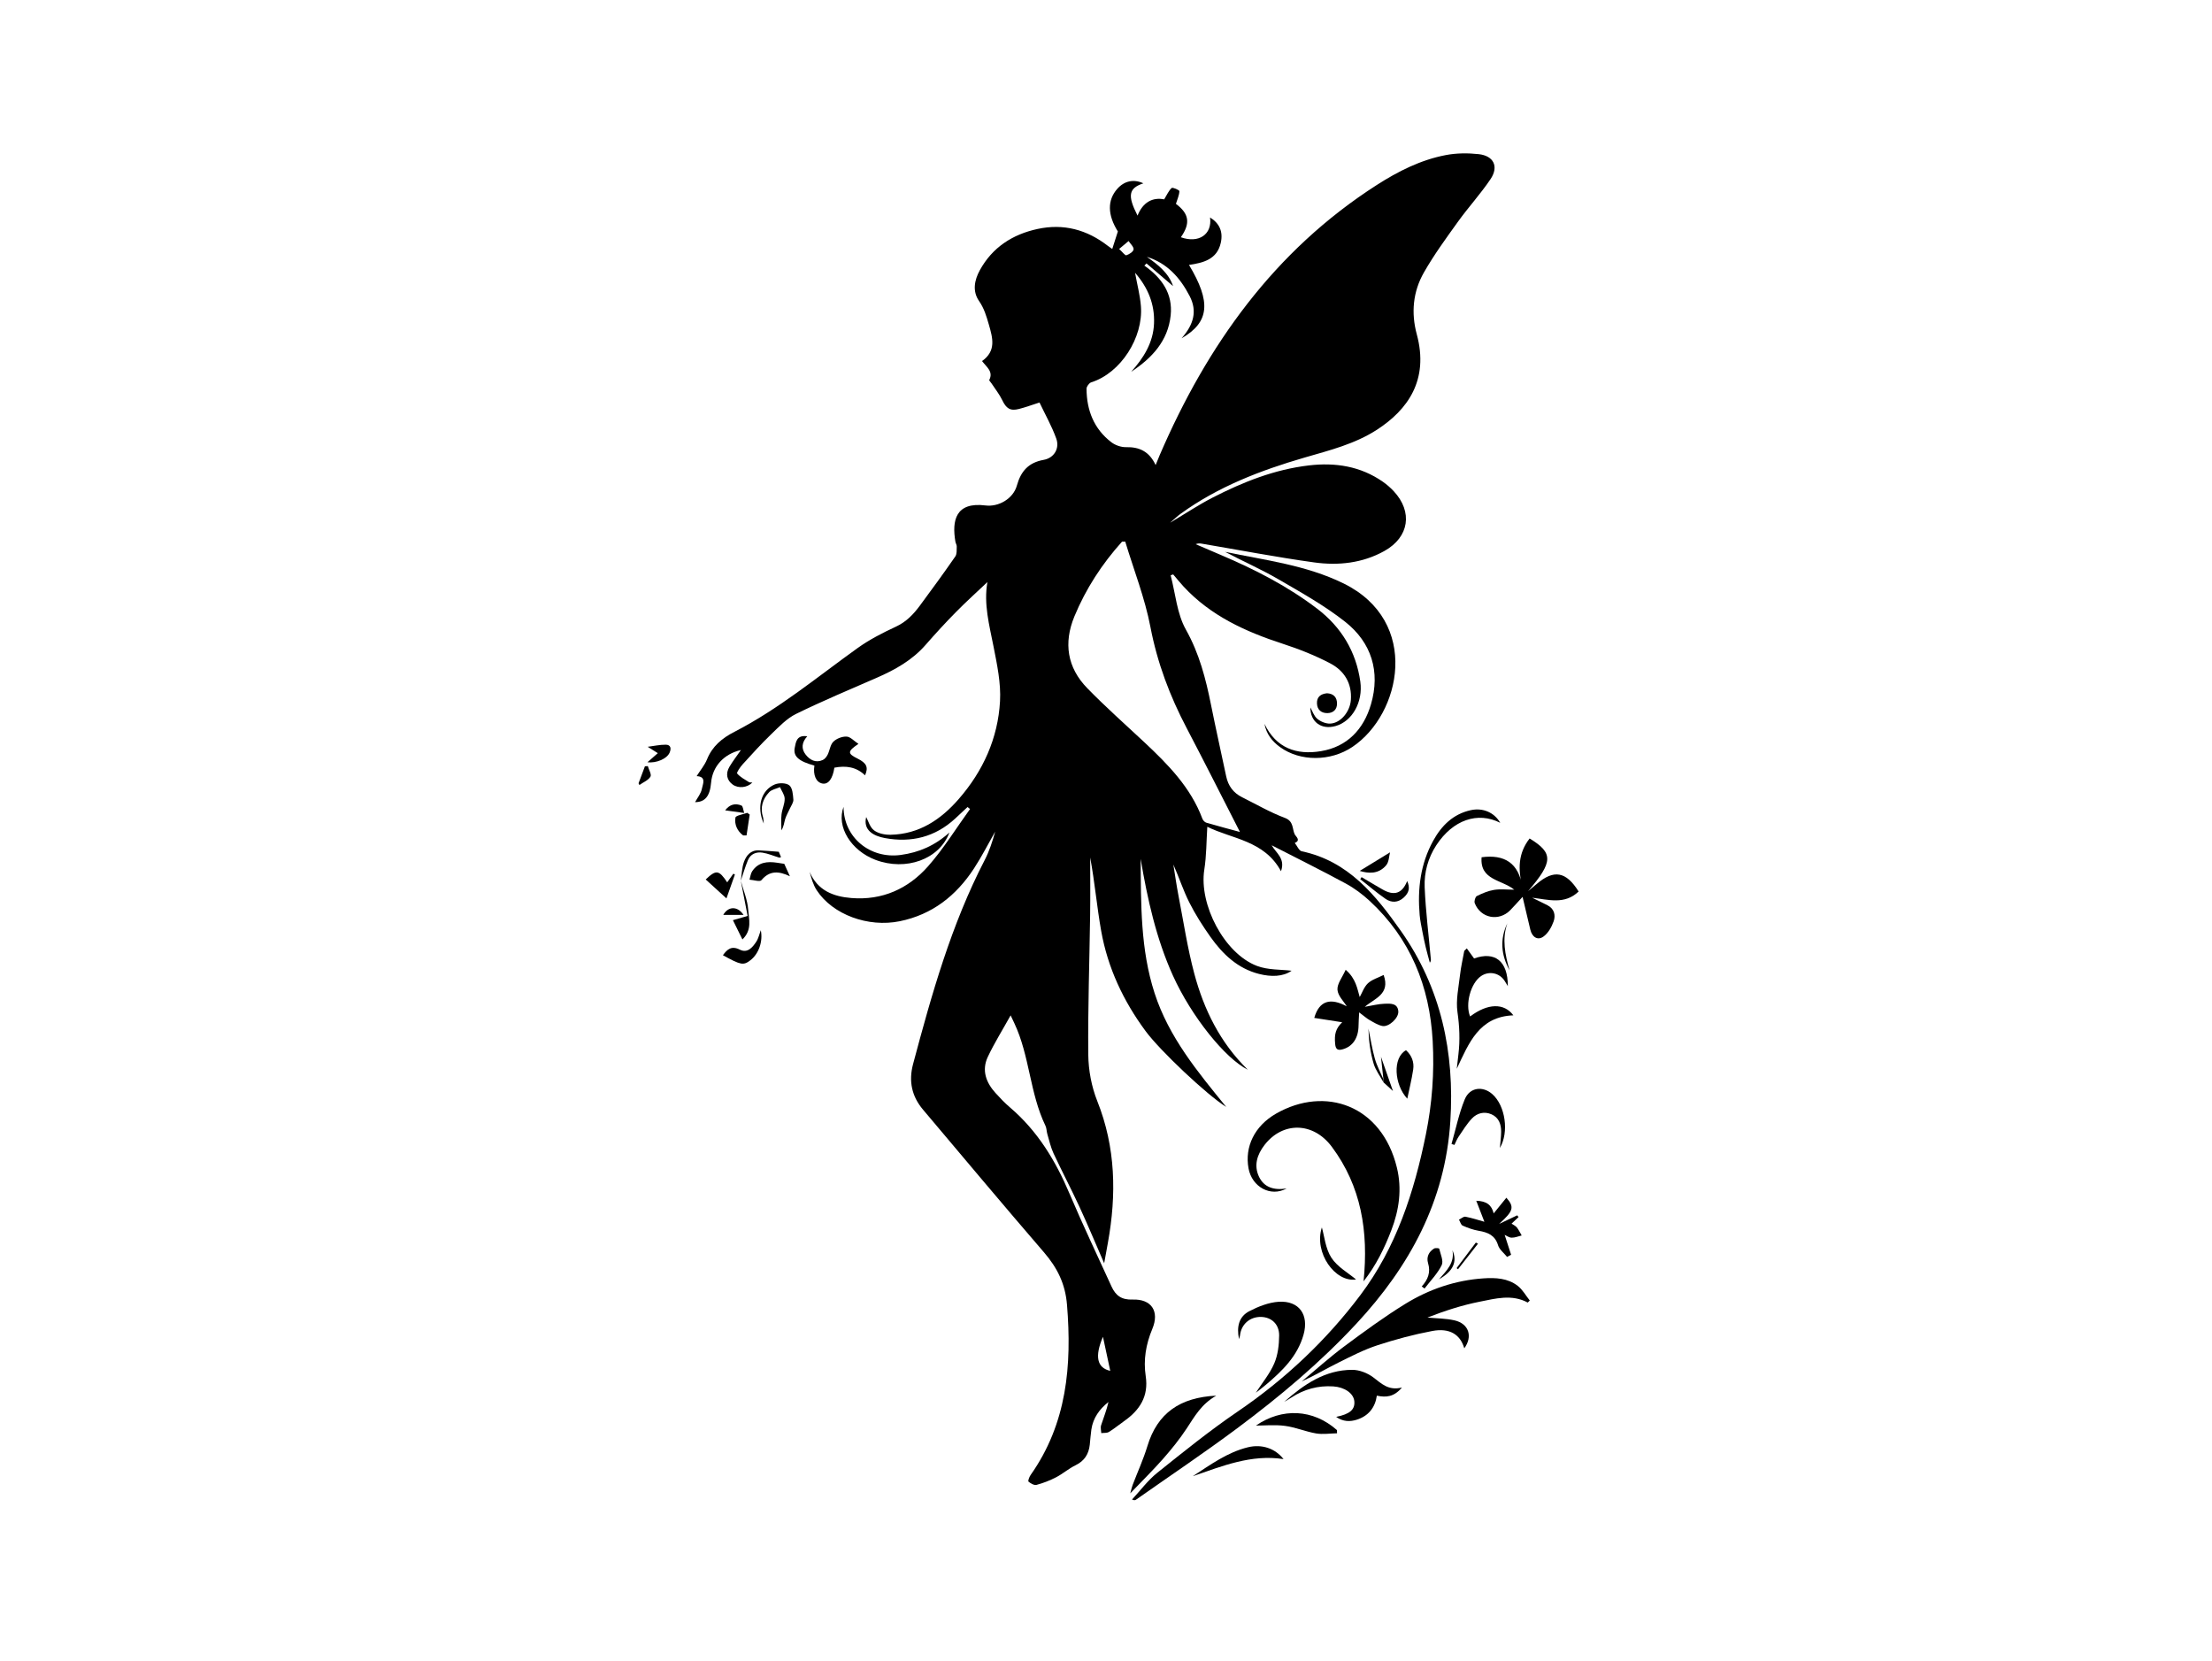 <?xml version="1.0" encoding="UTF-8"?><svg id="a" xmlns="http://www.w3.org/2000/svg" viewBox="0 0 800 600.7"><path d="M410.49,98.54c.8,4.44,1.84,8.3,2.14,12.23,.87,11.23-7.23,24.1-17.98,27.49-.76,.24-1.69,1.52-1.69,2.31,.04,7.79,2.67,14.53,8.99,19.36,1.42,1.08,3.53,1.81,5.3,1.77,4.83-.11,8.39,1.55,10.7,6.47,.59-1.45,1.01-2.52,1.46-3.57,17.16-39.8,41.43-73.92,78.5-97.69,7.71-4.95,15.9-9.1,24.98-10.83,3.86-.74,7.98-.77,11.9-.34,5.43,.6,7.33,4.49,4.3,9.01-3.59,5.35-8.01,10.15-11.78,15.4-4.31,5.99-8.68,11.98-12.33,18.37-3.96,6.93-4.69,14.59-2.58,22.38,4.49,16.57-3.35,27.3-14.32,34.44-8.04,5.23-17.23,7.5-26.29,10.13-15.93,4.63-31.29,10.52-44.86,20.36-1.11,.8-2.09,1.77-3.76,3.2,5.62-3.35,10.36-6.51,15.4-9.1,10.99-5.64,22.41-10.18,34.81-11.63,9.57-1.12,18.65,.27,26.74,5.9,1.42,.99,2.76,2.16,3.94,3.42,6.96,7.47,5.62,16.6-3.37,21.62-7.92,4.42-16.69,5.35-25.44,4.13-13.58-1.88-27.06-4.48-40.59-6.77-.69-.12-1.4-.16-2.23,.18,3.14,1.35,6.27,2.7,9.42,4.04,12.22,5.19,24,11.26,34.57,19.33,8.64,6.6,14.03,15.43,15.56,26.35,1.03,7.37-2.94,14.36-8.97,16.05-5.23,1.46-9.14-1.59-9.09-6.73,.69,1.22,1.25,3.05,2.47,4.09,1.21,1.03,3.11,1.81,4.67,1.75,3.8-.14,7.2-4.32,7.5-8.55,.44-6.03-2.41-10.56-7.4-13.19-5.48-2.89-11.34-5.21-17.25-7.13-13.45-4.37-26.02-10.09-35.84-20.67-1.31-1.41-2.52-2.93-3.77-4.4l-.92,.31c1.74,6.59,2.27,13.87,5.5,19.62,4.86,8.66,7.2,17.76,9.1,27.23,1.73,8.64,3.67,17.25,5.49,25.87,.73,3.44,2.6,5.98,5.75,7.54,5.13,2.55,10.13,5.48,15.47,7.47,3.29,1.23,2.58,3.98,3.6,6.03,.32,.63,2.31,2.09-.02,3.02,.84,1.05,1.52,2.82,2.53,3.03,16.85,3.53,26.75,15.89,35.84,28.78,14.54,20.61,19.49,43.9,17.89,68.9-1.84,28.81-14.71,52.38-33.89,73.05-13.12,14.14-27.86,26.5-43.29,37.99-11.92,8.88-24.29,17.17-36.46,25.72-.3,.21-.66,.33-1.48-.04,3.02-3.24,5.7-6.91,9.12-9.65,9.52-7.63,19.06-15.32,29.13-22.18,17.1-11.65,31.93-25.62,44.32-42.06,12.99-17.24,19.49-37.32,23.72-58.2,2.26-11.12,3.08-22.42,2.45-33.74-1.09-19.74-8.05-36.97-22.76-50.6-2.61-2.42-5.57-4.63-8.69-6.32-8.7-4.71-17.57-9.1-26.78-13.83,1.53,2.8,5.03,4.72,3.37,9.39-6.06-11.18-17.79-11.65-26.65-16.08-.34,5.23-.29,10.45-1.09,15.52-1.98,12.58,7.21,30.3,19.05,34.8,4.01,1.52,8.7,1.26,12.52,1.74-3.12,2.21-7.44,2.26-11.8,1.15-7.69-1.96-13.1-7.13-17.52-13.35-2.84-4-5.51-8.19-7.71-12.57-2.19-4.36-3.7-9.07-5.73-13.63,.6,3.71,1.12,7.44,1.83,11.13,1.83,9.46,3.26,19.03,5.74,28.31,3.48,13.02,9.33,24.95,19.35,34.75-8.21-4.08-20.45-19.36-27.08-34.04-6.07-13.43-9.22-27.72-11.67-42.19,.13,16.37-.09,32.72,5.05,48.57,5.16,15.92,15.6,28.47,25.91,41.13-7.05-4.39-23.95-20.37-29.14-27.39-8.06-10.88-13.71-22.9-16.09-36.23-1.56-8.77-2.33-17.69-3.98-26.58,0,6.9,.08,13.81-.02,20.71-.23,16.87-.84,33.73-.67,50.59,.06,5.63,1.18,11.57,3.26,16.79,6.68,16.76,6.98,33.81,3.84,51.2-.41,2.28-.83,4.56-1.35,7.44-3.12-7.15-5.9-13.83-8.93-20.4-3.01-6.51-6.36-12.86-9.39-19.36-1.02-2.2-1.55-4.63-2.24-6.97-.29-.98-.24-2.09-.67-2.99-5.7-11.77-5.69-25.26-11.25-37.07-.33-.7-.66-1.4-1.35-2.86-3.01,5.41-5.94,10.08-8.27,15.04-2.26,4.82-.63,9.25,2.8,13.03,1.66,1.83,3.37,3.63,5.24,5.22,9.94,8.48,16.47,19.23,21.51,31.14,4.8,11.32,10.11,22.43,15.21,33.62,1.48,3.25,3.61,4.87,7.62,4.72,6.84-.25,9.78,4.25,7.14,10.59-2.33,5.57-3.29,11.21-2.39,17.15,1.09,7.21-2.16,12.26-7.8,16.2-1.85,1.29-3.59,2.76-5.51,3.93-.74,.45-1.84,.3-2.77,.42-.04-.95-.34-1.98-.06-2.83,.9-2.79,2.01-5.5,2.66-8.42-3.29,2.61-5.56,5.78-6.18,9.94-.27,1.83-.38,3.68-.58,5.52-.38,3.41-1.95,5.87-5.17,7.43-2.46,1.19-4.59,3.08-7.02,4.34-2.23,1.16-4.63,2.09-7.06,2.74-.84,.23-2.13-.52-2.91-1.18-.26-.22,.28-1.71,.77-2.4,13.15-18.64,14.94-39.56,13.16-61.5-.62-7.71-3.56-13.48-8.4-19.09-14.7-17.05-29.16-34.32-43.68-51.52-4.07-4.82-5.24-10.3-3.61-16.42,6.74-25.28,13.8-50.43,25.92-73.83,1.67-3.23,2.81-6.74,3.79-10.29-2.54,4.45-4.86,9.04-7.66,13.32-6.43,9.84-15.08,16.69-26.86,19.09-11.42,2.32-24.25-2.36-30.04-11.23-1.27-1.95-1.92-4.3-2.54-6.61,2.86,6.75,8.57,8.92,15.11,9.45,11.13,.9,20.54-3.34,27.72-11.48,5.64-6.39,10.16-13.77,15.18-20.71l-.9-.72c-1.5,1.4-2.98,2.8-4.49,4.19-7.26,6.68-15.85,8.79-25.39,7.04-4.05-.74-7.98-2.8-6.78-7.61,.73,1.33,1.32,3.67,2.83,4.81,1.55,1.17,4,1.65,6.04,1.6,10.27-.22,18.1-5.46,24.58-12.9,8.83-10.12,14.2-22,14.95-35.37,.37-6.53-1.06-13.26-2.34-19.77-1.53-7.77-3.62-15.41-2.22-23.34-3.84,3.64-7.75,7.16-11.43,10.9-3.75,3.81-7.37,7.75-10.89,11.78-4.86,5.58-11.07,9.04-17.72,11.94-9.77,4.25-19.61,8.38-29.17,13.06-3.36,1.65-6.15,4.62-8.92,7.28-3.62,3.48-7,7.22-10.38,10.94-.9,.99-2.28,3.01-2,3.33,1.11,1.3,2.76,2.16,4.26,3.11,.31,.19,.8,.1,1.25,.14-1.83,1.89-5.01,2.22-7.07,.78-2.15-1.51-2.72-3.94-1.24-6.44,1.22-2.07,2.72-3.99,4.17-6.08-6.19,1.41-10.29,5.95-10.79,11.78-.42,4.97-2.23,7.05-5.8,7.07,.82-1.52,2.16-3.12,2.48-4.89,.28-1.59,1.77-4.35-1.91-4.52,1.35-2.14,2.9-3.96,3.75-6.06,1.93-4.77,5.45-7.67,9.89-9.95,16.08-8.26,29.94-19.81,44.54-30.28,4.29-3.08,9.1-5.54,13.91-7.77,3.75-1.74,6.34-4.49,8.67-7.63,4.34-5.86,8.64-11.76,12.79-17.75,.62-.9,.47-2.38,.52-3.59,.02-.58-.39-1.16-.49-1.77-1.3-7.63,.06-14.45,10.9-13.08,4.74,.6,10.02-2.46,11.33-7.18,1.45-5.21,4.21-8.33,9.7-9.31,3.75-.67,5.85-4.12,4.55-7.71-1.61-4.47-3.99-8.67-6.06-13.03-2.83,.9-5.12,1.76-7.47,2.35-3.15,.8-4.58-.23-5.98-3.16-1.04-2.17-2.59-4.09-3.92-6.12-.27-.42-.9-1.01-.79-1.23,1.53-3.03-.96-4.64-2.62-6.82,5.16-3.68,3.89-8.25,2.45-13.24-.88-3.03-1.69-5.82-3.54-8.49-2.46-3.55-1.67-7.56,.29-11.13,4.54-8.26,11.8-12.95,20.86-14.91,9.43-2.05,17.89,.25,25.46,6.12,.54,.42,1.12,.79,1.57,1.11,.68-2.12,1.31-4.08,2.03-6.33-3.74-5.95-3.88-11.3-.18-15.45,2.55-2.86,5.95-3.57,9.4-1.96-5.32,1.77-5.83,4.39-2.1,11.68,1.94-4.91,5.52-6.71,9.63-5.88,1.03-1.67,1.64-3.16,2.71-4.11,.36-.32,2.8,.75,2.79,1.14-.05,1.44-.72,2.86-1.25,4.6,4.71,3.51,5.38,6.94,1.78,12.07,6.45,2.32,11.41-1.03,10.56-7.15,3.35,2.07,4.8,5.07,3.88,9.18-1.34,5.99-6.31,7.22-11.49,7.98,8.02,13.34,7.48,20.68-2.7,26.54,4.45-5.02,5.72-9.9,2.94-15.27-3.43-6.61-8.1-11.91-15.49-14.19,4.07,2.83,7.88,5.85,9.49,10.58-3.11-2.66-6.36-5.43-9.61-8.2l-.78,.79c6.28,4.4,10.35,10.11,9.52,17.99-.97,9.28-6.8,15.47-14.29,20.41,4.53-5.02,8-10.59,8.27-17.5,.28-6.94-2.17-12.96-6.93-18.4Zm-3.54,97.31l-1.15,.02c-7.24,8.05-13.09,17.01-17.24,27.06-3.96,9.6-2.58,18.48,4.65,25.91,6.59,6.77,13.69,13.04,20.59,19.5,8.59,8.05,16.82,16.36,21.06,27.72,.22,.58,.84,1.26,1.41,1.43,4.17,1.22,8.38,2.33,12.17,3.36-6.34-12.39-12.69-25.02-19.25-37.53-6.09-11.6-10.63-23.58-13.12-36.58-2.01-10.49-6-20.6-9.11-30.88Zm-5.41,299.87c-.9-4.22-1.71-7.98-2.64-12.32-3.02,7.03-2.22,11.22,2.64,12.32Zm3.21-405.69c1.25,1.14,2.16,2.42,2.6,2.28,1.05-.34,2.53-1.29,2.62-2.12,.1-.93-1.14-2.01-1.8-3.03-.95,.8-1.91,1.6-3.42,2.87Z"/><path d="M493.15,463.35c1.84-17.99-.83-34.38-11.49-48.67-6.75-9.05-17.78-9.11-24.32-.65-2.67,3.45-3.95,7.38-2.01,11.48,1.84,3.87,5.42,4.98,10,4.25-5.83,3.22-12.55-.56-13.78-7.25-1.44-7.79,2.14-15.33,9.96-19.81,17.76-10.16,38.19-3.07,43.69,19.5,1.89,7.74,.82,15.31-1.99,22.64-2.48,6.48-5.51,12.7-10.06,18.51Z"/><path d="M457.33,261.78c4.2,8.76,11.57,11.32,20.41,9.85,9.57-1.59,15.47-7.98,18.09-16.94,3.45-11.8,.2-22.32-9.33-29.84-7.51-5.92-16-10.65-24.31-15.47-6.18-3.58-12.77-6.46-19.13-9.82,14.48,3.01,29.31,4.78,42.8,11.39,28.08,13.74,20.89,47.34,3.24,59.16-7.92,5.3-18.87,5.31-26.11,.08-2.89-2.09-4.99-4.74-5.67-8.41Z"/><path d="M552.53,471.02c-5.76-3.1-11.66-1.44-17.37-.31-6.45,1.27-12.74,3.33-18.91,5.73,3.27,.32,6.62,.3,9.8,1.02,5.18,1.18,6.66,5.81,3.53,10.11-1.44-4.99-5.28-7.45-11.56-6.27-6.7,1.26-13.35,3.04-19.84,5.16-4.83,1.58-9.43,3.94-14.01,6.22-4.45,2.21-8.74,4.76-13.37,6.85,5.06-4.2,9.96-8.63,15.23-12.56,7.23-5.38,14.52-10.73,22.18-15.45,8.62-5.31,18.13-8.57,28.34-9.25,4.33-.29,8.76-.08,12.35,2.71,1.77,1.37,2.93,3.52,4.37,5.31-.25,.24-.49,.48-.74,.73Z"/><path d="M553.21,303.21c8.66,5.28,8.51,8.46-.56,19.04,1.06-.88,2.13-1.74,3.17-2.64,6.15-5.25,10.57-4.51,15.11,2.77-5.07,4.86-10.94,2.92-16.8,2.25,1.85,.91,3.72,1.79,5.55,2.73,2.46,1.26,2.98,3.61,2.22,5.8-.73,2.07-2.01,4.34-3.74,5.55-2.08,1.46-4.05,.13-4.69-2.5-.91-3.72-1.77-7.45-2.81-11.89-1.86,2.01-3.12,3.45-4.45,4.81-4.11,4.2-10.73,2.93-12.85-2.54-.27-.69,.19-2.27,.75-2.56,1.96-.98,4.06-1.88,6.2-2.23,2.26-.37,4.63-.08,7.34-.08-4.52-3.68-12.5-3.38-11.81-11.73,8.26-1.09,13.41,2.02,14.77,10.86-1.64-6.46-1.6-12.28,2.6-17.65Z"/><path d="M491.56,366.08c-.11,2.22-.21,3.49-.22,4.76-.05,4.49-2.06,7.5-5.6,8.56-1.8,.54-2.67,.18-2.86-1.84-.36-3.67,.24-5.66,2.54-7.9-3.19-.5-6.59-1.03-10.1-1.57,1.8-6.29,5.87-7.36,11.75-4.19-1.05-1.75-3.21-3.81-3.36-6-.14-2.17,1.75-4.47,2.97-7.2,3.72,3.15,4.19,6.86,5.08,9.85,.86-1.52,1.55-3.64,2.97-4.98,1.47-1.38,3.67-1.99,5.68-3.01,2.5,6.97-3.27,8.46-6.82,11.52,2.6-.43,4.89-1.05,7.19-1.12,2.04-.06,4.72-.27,4.94,2.77,.17,2.44-3.5,5.76-5.78,5.28-1.63-.34-3.15-1.32-4.63-2.15-1.03-.58-1.93-1.41-3.74-2.76Z"/><path d="M531.69,367.57c6.34-4.8,12.28-4.95,15.64-.41-12.46,.46-16.12,10.11-20.47,19.32,.2-1.75,.4-3.5,.6-5.25,.61-5.11,.39-10.12-.35-15.27-.62-4.34,.42-8.95,.93-13.42,.33-2.92,1.01-5.8,1.53-8.69,.31-.3,.61-.6,.92-.9,.85,1.18,1.71,2.36,2.63,3.64,7.52-2.68,12.22,.89,12.21,10-.5-.82-.8-1.33-1.12-1.83-1.86-2.97-5.66-3.77-8.56-1.8-3.75,2.55-5.82,10.15-3.96,14.61Z"/><path d="M439.87,504.69c-5.44,3.09-7.87,7.6-10.7,11.88-2.52,3.82-5.43,7.43-8.46,10.88-3.64,4.15-7.6,8.02-11.94,12.56,.41-1.46,.58-2.27,.87-3.04,1.78-4.68,3.88-9.25,5.33-14.03,3.62-12,11.86-17.62,24.9-18.25Z"/><path d="M454.21,503.6c2.26-3.5,5.01-6.79,6.64-10.57,1.32-3.06,1.74-6.69,1.77-10.08,.04-4.13-2.79-6.64-6.51-6.73-4.09-.1-7.23,2.67-7.66,6.75-.03,.28-.14,.55-.33,1.29-.97-4.56,0-8.2,3.71-10.12,3.26-1.69,6.99-3.16,10.59-3.4,7.42-.48,11.04,4.68,9.03,11.88-2.19,7.81-7.7,13.13-13.62,18.13-1.22,1.03-2.51,1.99-3.61,2.86Z"/><path d="M464.5,506.89c7.03-6.23,14.71-11.54,24.58-11.54,2.55,0,5.48,1.15,7.55,2.7,2.96,2.21,5.44,4.93,10.4,3.7-2.89,3.43-5.73,3.64-9.08,2.94-.59,4.25-3.01,7.35-7.25,8.69-2.42,.76-4.96,.77-7.46-1.02,4.99-1,6.84-2.66,6.57-5.64-.26-2.89-3.55-5.12-7.62-5.38-5.52-.36-10.53,1.02-15.13,4.02-.83,.54-1.7,1.03-2.55,1.54Z"/><path d="M291.96,266.25c-2.04,2.22-2.22,4.52-.59,6.61,1.51,1.94,3.63,3.14,6.2,1.96,.74-.34,1.39-1.18,1.77-1.94,.76-1.54,.93-3.58,2.06-4.68,1.15-1.13,3.19-1.92,4.79-1.84,1.37,.07,2.67,1.58,4.28,2.64-4.05,2.72-3.99,3.5-.31,5.32,3.26,1.62,3.98,3.13,2.69,6.05-3.18-3.1-6.99-3.57-11.09-2.77-.59,4.02-2.2,6.13-4.31,5.74-2.28-.42-3.45-3.03-2.91-6.5-5.6-1.52-7.74-3.3-7.11-6.45,.4-2.03,.68-4.74,4.53-4.13Z"/><path d="M542.22,442.57c2.17-1.03,4.33-2.06,6.5-3.09l.48,.63c-.79,.75-1.59,1.49-2.52,2.37,.67,.47,1.44,.8,1.9,1.37,.7,.88,1.18,1.93,1.76,2.91-1.21,.29-2.42,.82-3.63,.8-.92-.01-1.83-.71-2.53-1.02,.76,2.35,1.55,4.77,2.33,7.19l-1.45,.79c-1.12-1.4-2.78-2.64-3.27-4.24-1.12-3.64-3.72-4.65-7.01-5.21-1.99-.34-3.94-1.05-5.79-1.87-.64-.28-.9-1.41-1.33-2.16,.79-.38,1.66-1.2,2.35-1.06,2.44,.47,4.82,1.27,6.84,1.83-.81-2.09-1.79-4.63-2.94-7.6,3.72,.11,5.55,1.51,6.3,4.57,1.62-2,3.08-3.8,4.59-5.67,3.02,3.42,2.51,4.82-2.58,9.44Z"/><path d="M524.96,413.68c1.56-5.41,2.66-11,4.8-16.17,1.81-4.37,6.56-4.89,9.99-1.83,4.7,4.2,6.07,13.73,2.7,19.45,.17-2.04,.44-3.94,.46-5.84,.03-2.72-.83-5.17-3.49-6.34-2.6-1.14-5.21-.46-7.07,1.5-1.88,1.98-3.32,4.38-4.87,6.66-.61,.89-.98,1.94-1.46,2.91l-1.06-.34Z"/><path d="M542.6,297.55c-8.18-4.18-17.14-1.06-23.12,8.06-3.02,4.62-4.45,9.86-4.23,15.21,.36,8.68,1.46,17.33,2.23,26,.04,.4,0,.81-.36,1.31-.49-1.83-1.02-3.65-1.46-5.49-.45-1.89-.86-3.79-1.22-5.7-.38-2.01-.82-4.03-1-6.06-.82-9.38,.27-18.46,4.88-26.83,3.02-5.49,7.23-9.7,13.64-11.09,4.37-.95,8.5,.85,10.63,4.6Z"/><path d="M305.08,291.77c.05,11.15,9.66,18.89,20.7,17.39,6.57-.89,12.37-3.39,17.59-8.12-3.61,9.74-15.78,14.05-26.76,9.89-8.78-3.33-14.21-11.92-11.53-19.16Z"/><path d="M483.56,518.3c-2.53,.04-5.12,.46-7.57,.05-3.79-.65-7.44-2.23-11.23-2.73-3.67-.49-7.45-.11-10.54-.11,9.42-6.48,20.64-6.04,29.31,1.63l.03,1.16Z"/><path d="M431.38,533.81c6.35-4.1,12.46-8.63,19.96-10.46,5.02-1.22,9.83,.39,12.87,4.28-11.68-1.81-22.15,2.52-32.83,6.18Z"/><path d="M508.97,397.31c-4.73-5.09-5.42-14.81-.46-17.54,2.04,1.87,3,4.28,2.59,6.99-.55,3.64-1.45,7.23-2.14,10.55Z"/><path d="M283.64,312.37l2.04,4.5c-4.03-1.93-7.36-2.12-10.31,1.42-.56,.67-2.82-.09-4.3-.19,.31-1.03,.41-2.21,.98-3.06,2.17-3.25,5.44-3.61,8.97-3.07,.83,.13,1.67,.26,2.61,.4Z"/><path d="M276.22,297.81c-2.68-6.02-.95-12.08,4-14.15,1.52-.63,4.13-.59,5.26,.34,1.15,.95,1.31,3.35,1.45,5.15,.08,1-.74,2.08-1.2,3.11-.58,1.31-1.34,2.56-1.76,3.91-.4,1.3-.47,2.71-1.37,4.09,0-1.92-.17-3.87,.05-5.76,.22-1.91,1.17-3.79,1.14-5.67-.02-1.41-1.09-2.79-1.69-4.19-1.32,.58-2.98,.84-3.9,1.8-2.39,2.5-3.34,5.57-2.25,9.05,.17,.54,.14,1.14,.27,2.32Z"/><path d="M261.45,345.42c1.57-2.14,3.09-3.53,6.1-2.02,2.78,1.4,4.6-.79,5.96-2.85,.81-1.23,1.12-2.8,1.64-4.18,.84,4.01-.72,8.55-3.78,10.89-2.5,1.91-3.44,1.74-9.92-1.84Z"/><path d="M514.2,465.18c2.22-2.43,3.29-5.07,2.28-8.41-.65-2.14,.21-4.09,2.17-5.28,.47-.29,1.82-.13,1.86,.03,.46,2,1.63,4.47,.9,5.97-1.52,3.09-4.08,5.67-6.21,8.46l-1-.75Z"/><path d="M263,319.06c.75-1.06,1.49-2.08,2.22-3.11l.57,.29c-.93,2.61-1.85,5.22-3.06,8.63-2.78-2.53-5.12-4.67-7.5-6.84,3.77-3.6,4.78-3.47,7.77,1.03Z"/><path d="M492.45,317.19c2.52,1.49,5.02,3,7.56,4.45,4.27,2.44,7.12,1.45,8.92-3.06,1.07,2.47,.71,4.2-1.26,6-2.05,1.87-4.43,1.92-6.52,.49-3.2-2.19-6.14-4.75-9.2-7.16l.49-.73Z"/><path d="M479.9,250.69c2.39,.12,3.63,1.44,3.65,3.69,.02,2.18-1.34,3.45-3.45,3.49-2.22,.03-3.72-1.18-3.8-3.51-.09-2.4,1.41-3.43,3.59-3.66Z"/><path d="M267.92,318.48c.95,3.51,2.44,6.99,2.68,10.55,.23,3.33,1.52,7.17-2.09,10.69-1.19-2.41-2.24-4.55-3.44-6.97,2.01-.58,3.44-1,5.32-1.54-.82-4.23-1.65-8.48-2.47-12.73h0Z"/><path d="M490.44,462.67c-7.53,1.17-15.35-9.67-12.37-18.82,.91,3.13,1.28,7.64,3.45,10.97,2.18,3.34,6.15,5.52,8.92,7.86Z"/><path d="M491.77,314.93c3.37-2.07,6.98-4.28,10.96-6.71-.38,1.39-.38,3.43-1.38,4.64-2.79,3.37-6.56,3-9.58,2.07Z"/><path d="M234.15,275.65c1.23-1.08,2.5-2.19,3.76-3.3-1.07-.67-2.14-1.35-3.66-2.3,2.19-.28,4.37-.78,6.55-.76,1.78,.02,2.03,1.35,1.37,2.88-.97,2.25-4.85,3.85-8.03,3.48Z"/><path d="M271.14,294.54c-.38,2.52-.76,5.03-1.14,7.55l-1.22,.02c-2.12-1.58-3.22-3.94-2.8-6.45,.13-.79,2.77-1.17,4.27-1.73l.89,.62Z"/><path d="M267.92,318.47c.35-2.26,.38-4.64,1.13-6.75,.83-2.33,2.43-4.35,5.38-4.22,2.28,.1,4.56,.31,7.23,.51l.81,1.93c-.34,.11-.5,.23-.61,.2-2.03-.61-4.01-1.48-6.08-1.81-2.27-.36-4.35,.46-5.29,2.74-1,2.41-1.73,4.94-2.57,7.41h0Z"/><path d="M500.39,391.43c-1.23-2.27-2.9-4.41-3.61-6.84-1.19-4.07-1.76-8.32-1.87-12.65,.75,3.63,1.32,7.32,2.32,10.88,.73,2.58,2.04,4.99,3.1,7.47,.02,.38,.04,.76,.06,1.14Z"/><path d="M230.94,283.25c.77-2.05,1.54-4.09,2.3-6.14l1.05-.08c.37,1.31,1.43,3.05,.95,3.83-.81,1.32-2.61,2.03-3.99,3l-.31-.61Z"/><path d="M268.91,330.83h-7.33c1.81-3.17,5.15-3.25,7.33,0Z"/><path d="M545.14,333.89c-1.97,5.75-.8,11.38,.81,16.98-3.07-5.54-3.56-11.19-.81-16.98Z"/><path d="M269.16,293.98c-2.7-.37-4.67-.65-6.9-.95,1.64-2.16,3.66-2.67,5.9-1.74,.55,.23,.62,1.61,1,2.69Z"/><path d="M500.39,391.43c-.02-.38-.04-.76-.06-1.14-.29-2.7-.58-5.4-.88-8.14,1.53,4.38,3.01,8.61,4.33,12.37-.8-.73-2.09-1.91-3.39-3.1Z"/><path d="M525.29,452.11c1.84,4.08,.32,7.57-4.86,10.49,2.97-3.31,5.71-6.11,4.86-10.49Z"/><path d="M534.54,449.73c-2.44,3.12-4.84,6.18-7.23,9.24l-.51-.4c2.32-3.08,4.63-6.17,6.96-9.24,.01-.02,.24,.12,.78,.41Z"/></svg>